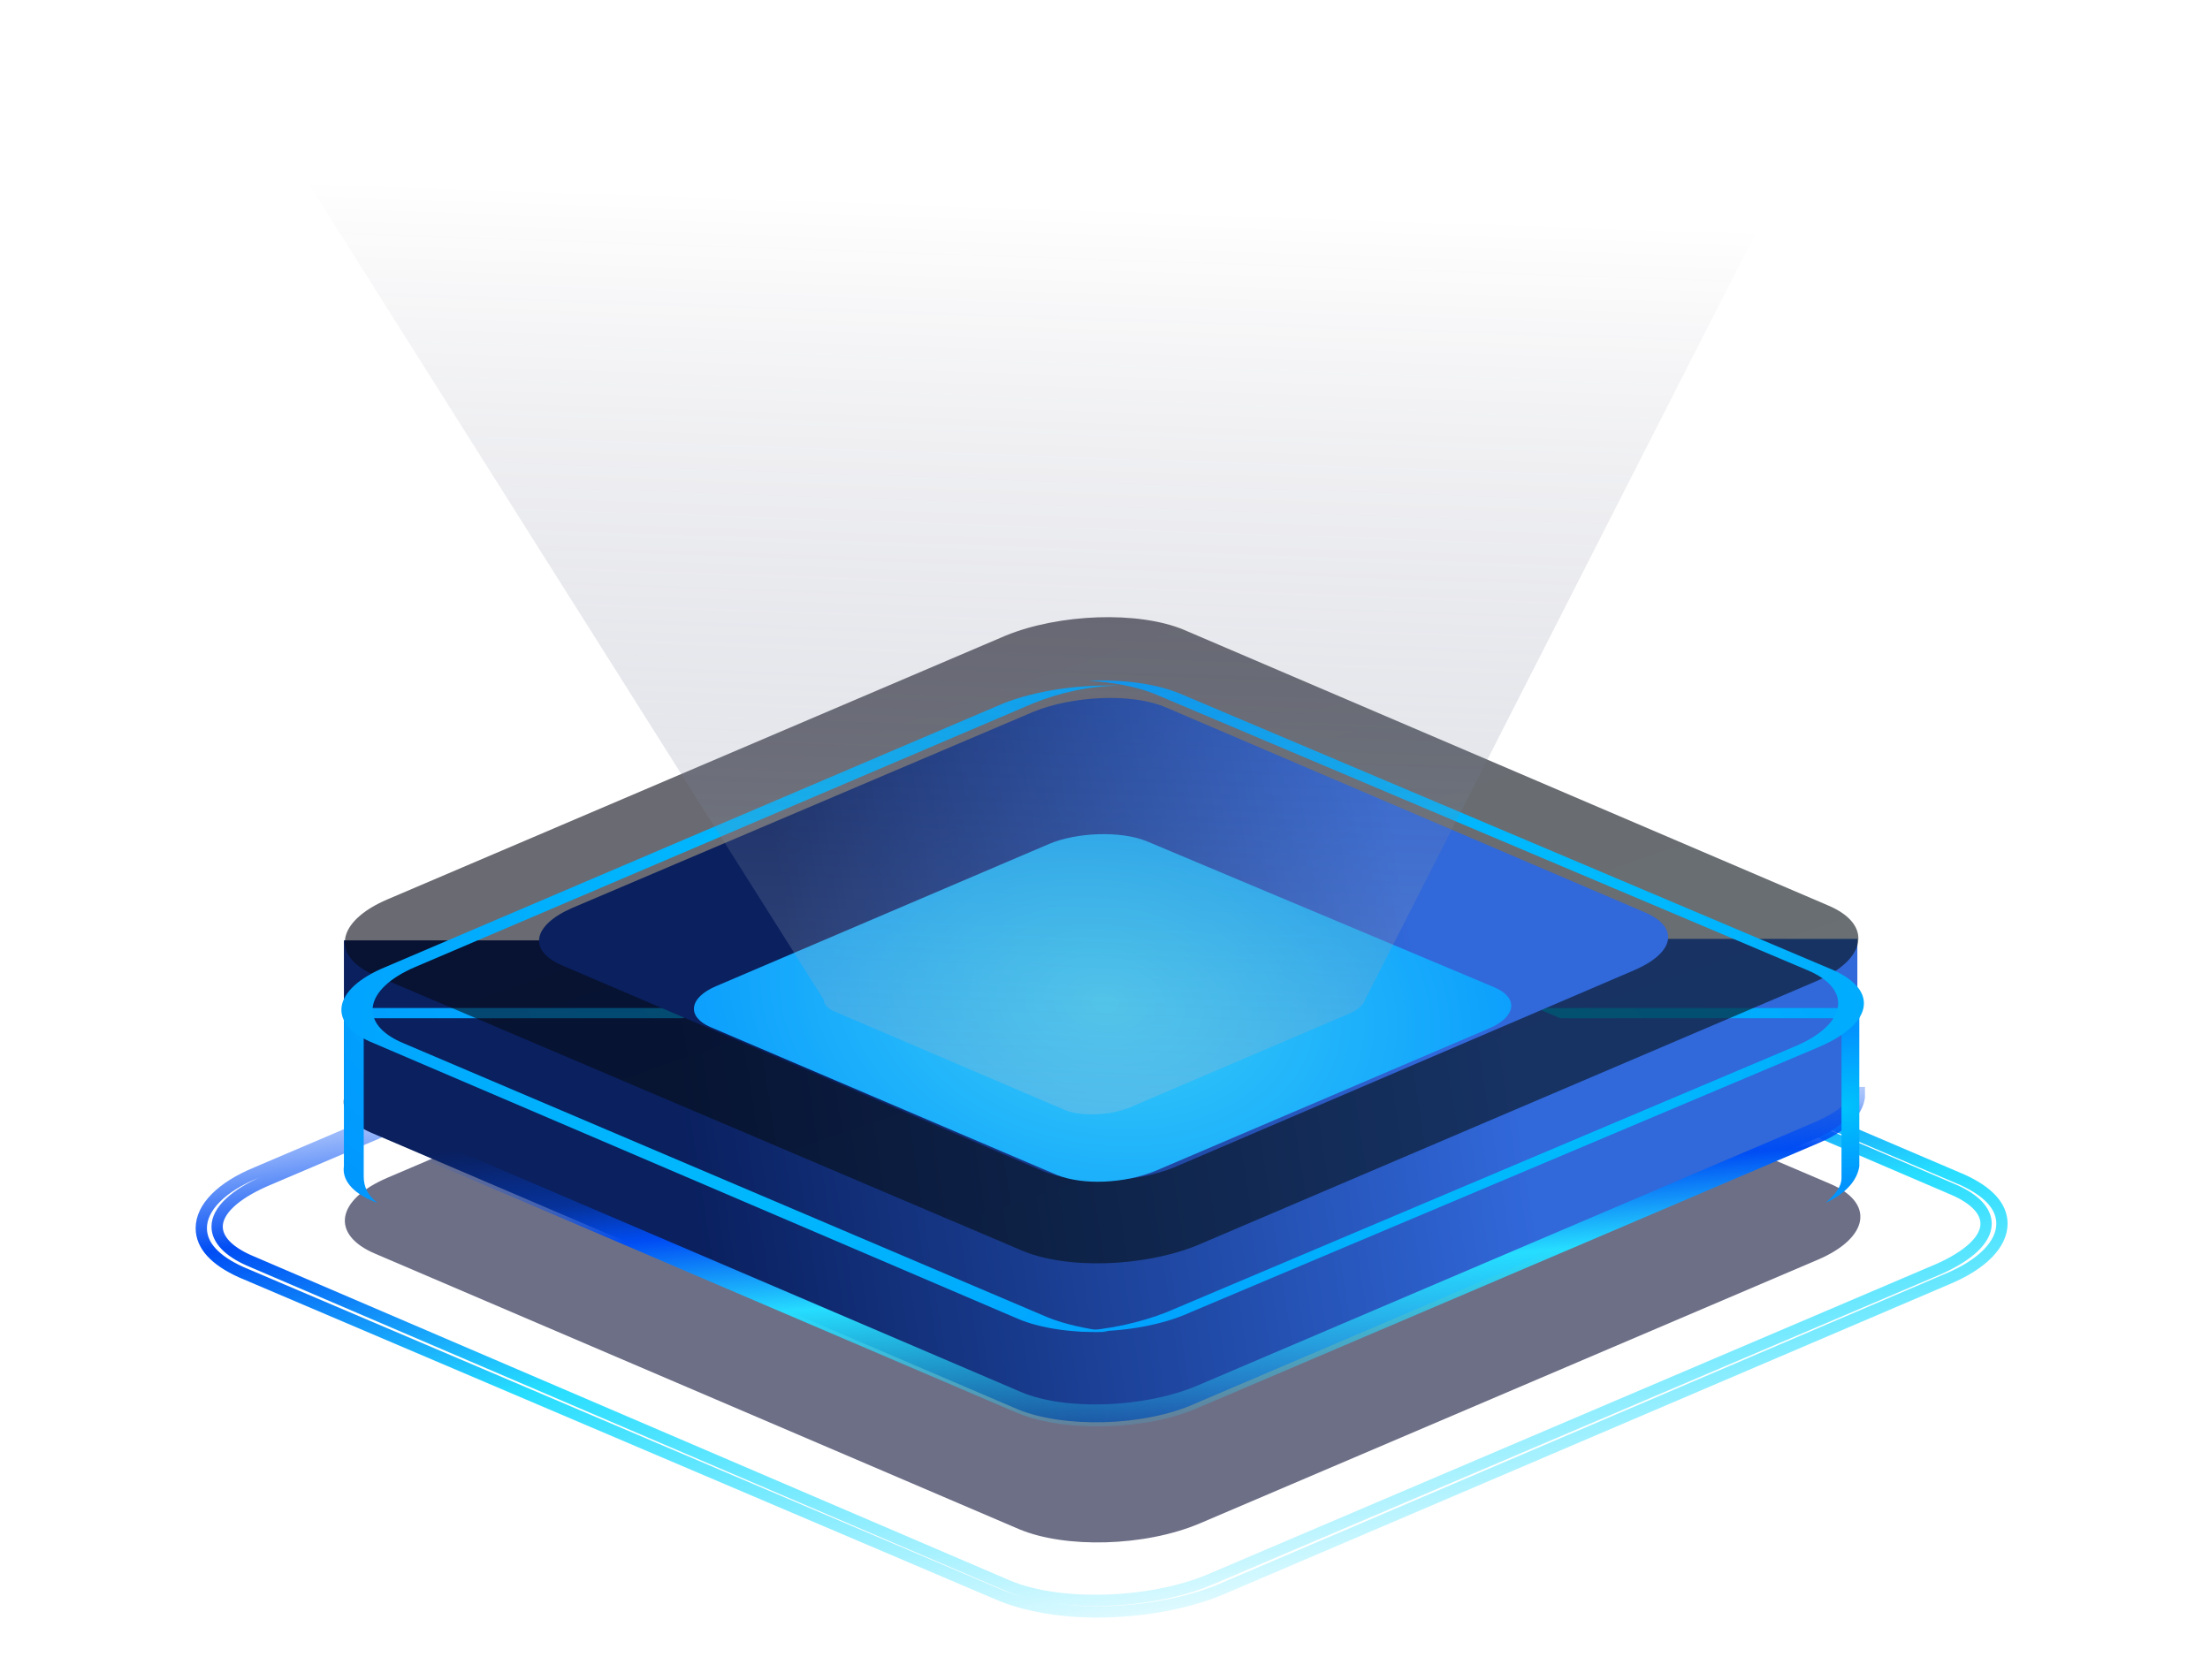 <svg width="196" height="149" viewBox="0 0 196 149" fill="none" xmlns="http://www.w3.org/2000/svg">
<path opacity="0.6" d="M90.409 135.67L33.312 111.237C29.271 109.547 29.798 106.428 34.366 104.479L89.18 81.085C93.923 79.135 100.95 78.876 104.991 80.565L162.264 104.999C166.305 106.688 165.778 109.807 161.21 111.757L106.397 135.151C101.477 137.23 94.45 137.36 90.409 135.67Z" fill="#0C0F38"/>
<path d="M97.261 143.001C94.099 143.001 91.112 142.481 88.828 141.571L21.366 112.849C19.082 111.809 17.852 110.509 17.852 108.95C17.852 107.13 19.609 105.311 22.771 104.011L87.423 76.458C93.044 73.989 101.829 73.729 106.748 75.938L174.035 104.661C176.319 105.7 177.548 107 177.548 108.56C177.548 110.379 175.792 112.199 172.629 113.498L108.153 141.051C104.991 142.351 100.95 143.001 97.261 143.001ZM89.355 140.661C93.923 142.611 102.004 142.351 107.275 140.141L171.927 112.589C174.562 111.419 176.143 109.989 176.143 108.56C176.143 107.39 175.089 106.35 173.332 105.571L106.045 76.718C101.477 74.769 93.396 75.029 88.125 77.238L23.474 104.791C20.838 105.96 19.257 107.39 19.257 108.82C19.257 109.989 20.311 111.029 22.068 111.809L89.355 140.661Z" stroke="url(#paint0_linear_31_1166)" stroke-miterlimit="10"/>
<path d="M165.075 83.294H136.614L105.167 69.908C101.126 68.218 93.923 68.348 89.355 70.427L58.962 83.424H30.501V97.46C30.325 98.63 31.204 99.8 33.136 100.579L90.234 125.013C94.274 126.702 101.477 126.573 106.045 124.493L160.858 101.099C163.318 100.06 164.548 98.76 164.724 97.46V83.294H165.075Z" fill="url(#paint1_linear_31_1166)"/>
<path d="M161.034 100.059L106.221 123.453C101.477 125.403 94.45 125.663 90.409 123.973L33.312 99.54C31.875 98.96 31.021 98.165 30.75 97.314C30.724 97.234 30.677 97.242 30.677 97.325V97.325C30.677 97.329 30.677 97.332 30.676 97.335C30.504 98.503 31.382 99.671 33.312 100.449L90.409 124.883C94.45 126.572 101.653 126.442 106.221 124.363L161.034 100.969C163.494 99.93 164.723 98.63 164.899 97.33V96.42C164.899 97.72 163.494 99.02 161.034 100.059Z" stroke="url(#paint2_linear_31_1166)" stroke-miterlimit="10"/>
<g filter="url(#filter0_d_31_1166)">
<path d="M32.258 98.37V84.334H60.543L90.936 71.337C95.68 69.388 102.707 69.128 106.748 70.817L138.371 84.334H164.899V83.424H136.614L105.167 69.908C101.126 68.218 93.923 68.348 89.355 70.427L58.962 83.424H30.501V97.46C30.325 98.63 31.204 99.8 33.136 100.579L33.488 100.709C32.609 100.06 32.258 99.28 32.258 98.37Z" fill="url(#paint3_radial_31_1166)"/>
</g>
<g filter="url(#filter1_d_31_1166)">
<path d="M163.318 84.464V98.5C163.318 99.28 162.791 99.93 161.913 100.71C163.845 99.8 164.724 98.63 164.899 97.46V83.554C164.372 83.814 163.845 84.074 163.318 84.464Z" fill="url(#paint4_radial_31_1166)"/>
</g>
<g filter="url(#filter2_b_31_1166)">
<path d="M90.409 110.847L33.312 86.543C29.271 84.854 29.798 81.734 34.366 79.785L89.18 56.391C93.923 54.442 100.95 54.182 104.991 55.871L162.088 80.305C166.129 81.994 165.602 85.114 161.034 87.063L106.221 110.457C101.477 112.406 94.45 112.666 90.409 110.847Z" fill="url(#paint5_linear_31_1166)" fill-opacity="0.6"/>
</g>
<g filter="url(#filter3_d_31_1166)">
<path d="M162.575 80.053L104.717 55.561C102.581 54.649 99.554 54.258 96.528 54.388C98.664 54.519 100.8 54.909 102.403 55.561L160.26 80.053C164.355 81.746 163.821 84.873 159.192 86.827L103.471 110.407C101.156 111.319 98.308 111.971 95.46 112.101C99.02 112.231 102.759 111.71 105.607 110.407L161.15 86.957C166.135 84.873 166.669 81.877 162.575 80.053Z" fill="url(#paint6_radial_31_1166)"/>
</g>
<path d="M92.342 103.829L49.826 85.633C46.84 84.334 47.191 82.124 50.705 80.565L91.639 63.149C95.153 61.72 100.423 61.46 103.41 62.76L145.925 80.955C148.912 82.254 148.561 84.464 145.047 86.023L104.113 103.569C100.599 104.998 95.328 105.128 92.342 103.829Z" fill="url(#paint7_linear_31_1166)"/>
<g filter="url(#filter4_d_31_1166)">
<path d="M93.747 98.24L63.002 85.114C60.894 84.204 61.07 82.514 63.529 81.475L93.044 68.868C95.504 67.828 99.369 67.698 101.653 68.608L132.573 81.604C134.681 82.514 134.506 84.204 132.046 85.243L102.531 97.85C99.72 99.02 96.031 99.15 93.747 98.24Z" fill="url(#paint8_radial_31_1166)"/>
</g>
<g filter="url(#filter5_d_31_1166)">
<path d="M92.869 110.847L35.772 86.543C31.731 84.853 32.258 81.734 36.826 79.785L91.639 56.391C93.923 55.481 96.558 54.831 99.369 54.831C95.855 54.702 91.99 55.221 89.004 56.391L34.19 79.785C29.447 81.734 28.92 84.853 33.136 86.543L90.234 110.977C92.342 111.886 95.328 112.276 98.315 112.146C96.382 111.886 94.45 111.496 92.869 110.847Z" fill="url(#paint9_radial_31_1166)"/>
</g>
<path opacity="0.4" d="M17 0L20.471 5.374L73.058 88.686C73.058 89.119 73.408 89.464 73.991 89.724L94.401 98.455C95.8 99.06 98.366 98.974 100.116 98.282L119.709 89.897C120.525 89.551 120.992 89.032 121.109 88.6L166.24 0H17Z" fill="url(#paint10_linear_31_1166)"/>
<defs>
<filter id="filter0_d_31_1166" x="0.479" y="44.744" width="194.42" height="91.966" filterUnits="userSpaceOnUse" color-interpolation-filters="sRGB">
<feFlood flood-opacity="0" result="BackgroundImageFix"/>
<feColorMatrix in="SourceAlpha" type="matrix" values="0 0 0 0 0 0 0 0 0 0 0 0 0 0 0 0 0 0 127 0" result="hardAlpha"/>
<feOffset dy="6"/>
<feGaussianBlur stdDeviation="15"/>
<feComposite in2="hardAlpha" operator="out"/>
<feColorMatrix type="matrix" values="0 0 0 0 0 0 0 0 0 0.22 0 0 0 0 0.379 0 0 0 1 0"/>
<feBlend mode="normal" in2="BackgroundImageFix" result="effect1_dropShadow_31_1166"/>
<feBlend mode="normal" in="SourceGraphic" in2="effect1_dropShadow_31_1166" result="shape"/>
</filter>
<filter id="filter1_d_31_1166" x="131.913" y="59.554" width="62.987" height="77.155" filterUnits="userSpaceOnUse" color-interpolation-filters="sRGB">
<feFlood flood-opacity="0" result="BackgroundImageFix"/>
<feColorMatrix in="SourceAlpha" type="matrix" values="0 0 0 0 0 0 0 0 0 0 0 0 0 0 0 0 0 0 127 0" result="hardAlpha"/>
<feOffset dy="6"/>
<feGaussianBlur stdDeviation="15"/>
<feComposite in2="hardAlpha" operator="out"/>
<feColorMatrix type="matrix" values="0 0 0 0 0 0 0 0 0 0.22 0 0 0 0 0.379 0 0 0 1 0"/>
<feBlend mode="normal" in2="BackgroundImageFix" result="effect1_dropShadow_31_1166"/>
<feBlend mode="normal" in="SourceGraphic" in2="effect1_dropShadow_31_1166" result="shape"/>
</filter>
<filter id="filter2_b_31_1166" x="-69.416" y="-45.249" width="334.233" height="257.325" filterUnits="userSpaceOnUse" color-interpolation-filters="sRGB">
<feFlood flood-opacity="0" result="BackgroundImageFix"/>
<feGaussianBlur in="BackgroundImageFix" stdDeviation="50"/>
<feComposite in2="SourceAlpha" operator="in" result="effect1_backgroundBlur_31_1166"/>
<feBlend mode="normal" in="SourceGraphic" in2="effect1_backgroundBlur_31_1166" result="shape"/>
</filter>
<filter id="filter3_d_31_1166" x="65.46" y="30.364" width="129.847" height="117.757" filterUnits="userSpaceOnUse" color-interpolation-filters="sRGB">
<feFlood flood-opacity="0" result="BackgroundImageFix"/>
<feColorMatrix in="SourceAlpha" type="matrix" values="0 0 0 0 0 0 0 0 0 0 0 0 0 0 0 0 0 0 127 0" result="hardAlpha"/>
<feOffset dy="6"/>
<feGaussianBlur stdDeviation="15"/>
<feComposite in2="hardAlpha" operator="out"/>
<feColorMatrix type="matrix" values="0 0 0 0 0 0 0 0 0 0.22 0 0 0 0 0.379 0 0 0 1 0"/>
<feBlend mode="normal" in2="BackgroundImageFix" result="effect1_dropShadow_31_1166"/>
<feBlend mode="normal" in="SourceGraphic" in2="effect1_dropShadow_31_1166" result="shape"/>
</filter>
<filter id="filter4_d_31_1166" x="31.543" y="43.999" width="132.49" height="90.837" filterUnits="userSpaceOnUse" color-interpolation-filters="sRGB">
<feFlood flood-opacity="0" result="BackgroundImageFix"/>
<feColorMatrix in="SourceAlpha" type="matrix" values="0 0 0 0 0 0 0 0 0 0 0 0 0 0 0 0 0 0 127 0" result="hardAlpha"/>
<feOffset dy="6"/>
<feGaussianBlur stdDeviation="15"/>
<feComposite in2="hardAlpha" operator="out"/>
<feColorMatrix type="matrix" values="0 0 0 0 0 0 0 0 0 0.22 0 0 0 0 0.379 0 0 0 1 0"/>
<feBlend mode="normal" in2="BackgroundImageFix" result="effect1_dropShadow_31_1166"/>
<feBlend mode="normal" in="SourceGraphic" in2="effect1_dropShadow_31_1166" result="shape"/>
</filter>
<filter id="filter5_d_31_1166" x="0.277" y="30.812" width="129.092" height="117.358" filterUnits="userSpaceOnUse" color-interpolation-filters="sRGB">
<feFlood flood-opacity="0" result="BackgroundImageFix"/>
<feColorMatrix in="SourceAlpha" type="matrix" values="0 0 0 0 0 0 0 0 0 0 0 0 0 0 0 0 0 0 127 0" result="hardAlpha"/>
<feOffset dy="6"/>
<feGaussianBlur stdDeviation="15"/>
<feComposite in2="hardAlpha" operator="out"/>
<feColorMatrix type="matrix" values="0 0 0 0 0 0 0 0 0 0.22 0 0 0 0 0.379 0 0 0 1 0"/>
<feBlend mode="normal" in2="BackgroundImageFix" result="effect1_dropShadow_31_1166"/>
<feBlend mode="normal" in="SourceGraphic" in2="effect1_dropShadow_31_1166" result="shape"/>
</filter>
<linearGradient id="paint0_linear_31_1166" x1="98.209" y1="43.063" x2="115.229" y2="151.458" gradientUnits="userSpaceOnUse">
<stop offset="0.304" stop-color="#004DF4" stop-opacity="0"/>
<stop offset="0.423" stop-color="#004DF4" stop-opacity="0.4"/>
<stop offset="0.499" stop-color="#004DF4"/>
<stop offset="0.65" stop-color="#26DDFF"/>
<stop offset="0.953" stop-color="#26DDFF" stop-opacity="0"/>
</linearGradient>
<linearGradient id="paint1_linear_31_1166" x1="17.781" y1="97.432" x2="194.822" y2="70.013" gradientUnits="userSpaceOnUse">
<stop offset="0.233" stop-color="#0A205F"/>
<stop offset="0.644" stop-color="#3168DA"/>
</linearGradient>
<linearGradient id="paint2_linear_31_1166" x1="98.205" y1="82.867" x2="102.053" y2="130.545" gradientUnits="userSpaceOnUse">
<stop offset="0.304" stop-color="#004DF4" stop-opacity="0"/>
<stop offset="0.423" stop-color="#004DF4" stop-opacity="0.4"/>
<stop offset="0.499" stop-color="#004DF4"/>
<stop offset="0.65" stop-color="#26DDFF"/>
<stop offset="0.953" stop-color="#26DDFF" stop-opacity="0"/>
</linearGradient>
<radialGradient id="paint3_radial_31_1166" cx="0" cy="0" r="1" gradientUnits="userSpaceOnUse" gradientTransform="translate(107.291 84.934) rotate(6.648) scale(267.145 103.199)">
<stop stop-color="#00C3FD"/>
<stop offset="0.382" stop-color="#0194FE"/>
<stop offset="1" stop-color="#0194FE"/>
</radialGradient>
<radialGradient id="paint4_radial_31_1166" cx="0" cy="0" r="1" gradientUnits="userSpaceOnUse" gradientTransform="translate(163.619 92.243) rotate(70.445) scale(17.614 18.663)">
<stop stop-color="#00C3FD"/>
<stop offset="0.382" stop-color="#0194FE"/>
<stop offset="1" stop-color="#0194FE"/>
</radialGradient>
<linearGradient id="paint5_linear_31_1166" x1="-21.892" y1="38.931" x2="22.655" y2="168.536" gradientUnits="userSpaceOnUse">
<stop stop-color="#010D14"/>
<stop offset="0.155" stop-color="#070214"/>
<stop offset="0.773" stop-color="#050F14"/>
</linearGradient>
<radialGradient id="paint6_radial_31_1166" cx="0" cy="0" r="1" gradientUnits="userSpaceOnUse" gradientTransform="translate(135.372 83.617) rotate(22.062) scale(148.774 173.979)">
<stop stop-color="#00C3FD"/>
<stop offset="0.382" stop-color="#0194FE"/>
<stop offset="1" stop-color="#0194FE"/>
</radialGradient>
<linearGradient id="paint7_linear_31_1166" x1="38.359" y1="83.301" x2="170.089" y2="62.938" gradientUnits="userSpaceOnUse">
<stop offset="0.233" stop-color="#0A205F"/>
<stop offset="0.644" stop-color="#3168DA"/>
</linearGradient>
<radialGradient id="paint8_radial_31_1166" cx="0" cy="0" r="1" gradientUnits="userSpaceOnUse" gradientTransform="translate(98 83) rotate(8.891) scale(164.983 110.746)">
<stop stop-color="#38CCF8"/>
<stop offset="0.283" stop-color="#0194FE"/>
<stop offset="0.466" stop-color="#0194FE"/>
</radialGradient>
<radialGradient id="paint9_radial_31_1166" cx="0" cy="0" r="1" gradientUnits="userSpaceOnUse" gradientTransform="translate(69.758 83.864) rotate(22.141) scale(147.247 172.684)">
<stop stop-color="#00C3FD"/>
<stop offset="0.382" stop-color="#0194FE"/>
<stop offset="1" stop-color="#0194FE"/>
</radialGradient>
<linearGradient id="paint10_linear_31_1166" x1="97.172" y1="124.878" x2="101.462" y2="-0.001" gradientUnits="userSpaceOnUse">
<stop stop-color="#E1F8FF"/>
<stop offset="0.853" stop-color="#13113D" stop-opacity="0"/>
</linearGradient>
</defs>
</svg>
